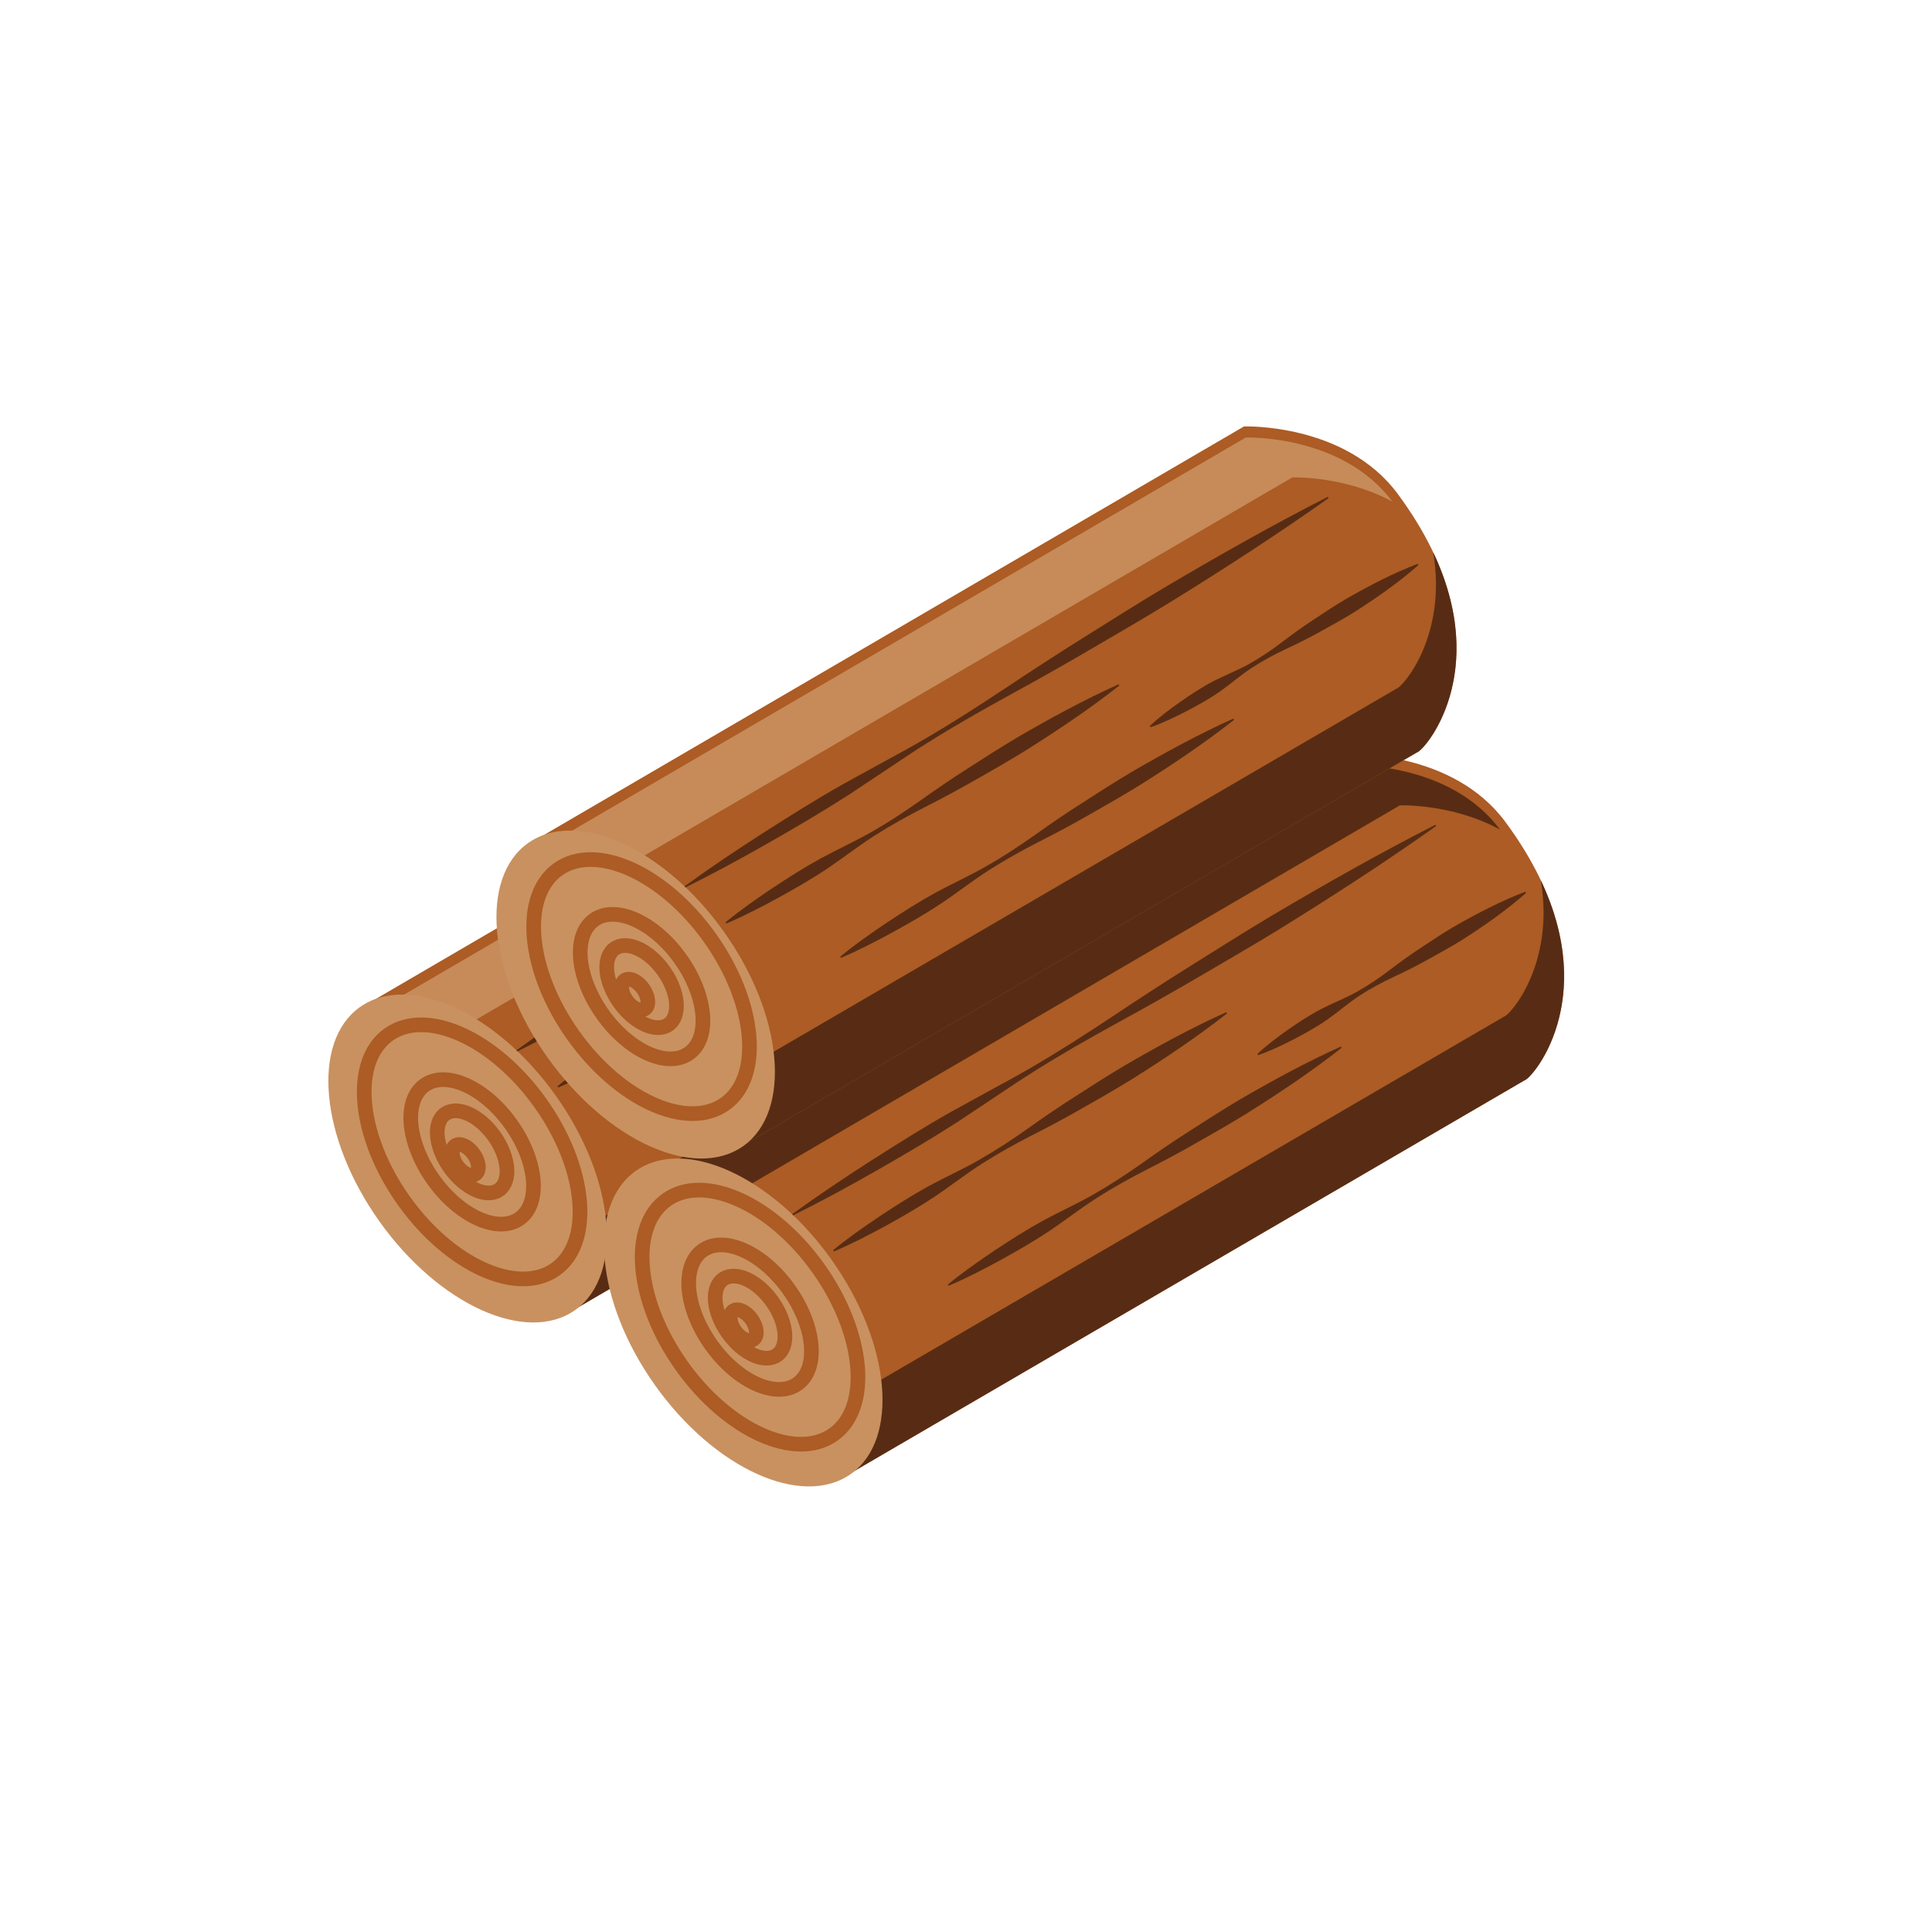 <svg version="1.0" preserveAspectRatio="xMidYMid meet" height="500" viewBox="0 0 375 375" zoomAndPan="magnify" width="500" xmlns:xlink="http://www.w3.org/1999/xlink" xmlns="http://www.w3.org/2000/svg"><defs><clipPath id="39da67fef2"><path clip-rule="nonzero" d="M 60.289 160 L 152 160 L 152 290 L 60.289 290 Z M 60.289 160"></path></clipPath><clipPath id="593235ea72"><path clip-rule="nonzero" d="M 60.289 171 L 143 171 L 143 279 L 60.289 279 Z M 60.289 171"></path></clipPath><clipPath id="816eeef368"><path clip-rule="nonzero" d="M 60.289 177 L 138 177 L 138 273 L 60.289 273 Z M 60.289 177"></path></clipPath><clipPath id="e2a12b037c"><path clip-rule="nonzero" d="M 60.289 183 L 132 183 L 132 270 L 60.289 270 Z M 60.289 183"></path></clipPath><clipPath id="70378c6093"><path clip-rule="nonzero" d="M 83 192 L 205 192 L 205 292.824 L 83 292.824 Z M 83 192"></path></clipPath><clipPath id="7aaef2f736"><path clip-rule="nonzero" d="M 92 202 L 196 202 L 196 292.824 L 92 292.824 Z M 92 202"></path></clipPath><clipPath id="933e12c773"><path clip-rule="nonzero" d="M 97 208 L 191 208 L 191 292.824 L 97 292.824 Z M 97 208"></path></clipPath><clipPath id="aec1d9c791"><path clip-rule="nonzero" d="M 100 215 L 186 215 L 186 292.824 L 100 292.824 Z M 100 215"></path></clipPath><clipPath id="a4fcf06877"><path clip-rule="nonzero" d="M 104 82.074 L 283 82.074 L 283 224 L 104 224 Z M 104 82.074"></path></clipPath></defs><path fill-rule="nonzero" fill-opacity="1" d="M 98.449 242.941 L 98.379 209.941 L 71.859 194.527 L 71.922 221.996 C 81.688 227.766 90.344 235.016 98.449 242.941" fill="#93afc9"></path><path fill-rule="nonzero" fill-opacity="1" d="M 238.672 127.688 C 228.461 113.895 208.832 114.594 208.832 114.594 L 71.859 194.527 L 98.379 209.941 L 98.449 242.941 C 99.109 243.586 99.762 244.23 100.414 244.883 C 103.688 248.16 106.723 251.652 109.555 255.305 L 242.391 177.871 C 244.098 177.492 260.91 157.734 238.672 127.688" fill="#ac5c24"></path><path fill-rule="nonzero" fill-opacity="1" d="M 218.211 124.488 C 218.211 124.488 228.387 124.133 237.648 129.207 C 227.875 116.082 209.168 116.75 209.168 116.75 L 78.23 193.164 L 89.406 199.66 L 218.211 124.488" fill="#c68b59"></path><path fill-rule="nonzero" fill-opacity="1" d="M 109.871 252.977 C 109.223 252.328 108.57 251.68 107.91 251.039 L 107.84 218.039 L 98.387 212.543 L 98.449 242.941 C 99.109 243.586 99.762 244.23 100.414 244.883 C 103.688 248.16 106.723 251.652 109.555 255.305 L 111.195 254.348 C 110.758 253.891 110.32 253.43 109.871 252.977" fill="#ba753e"></path><path fill-rule="nonzero" fill-opacity="1" d="M 245.57 139.055 C 248.297 155.363 239.609 165.242 238.406 165.508 L 105.574 242.941 C 103.328 240.047 100.949 237.262 98.434 234.594 L 98.449 242.941 C 99.109 243.586 99.762 244.23 100.414 244.883 C 103.688 248.16 106.723 251.652 109.555 255.305 L 242.391 177.871 C 243.871 177.543 256.723 162.621 245.57 139.055" fill="#582c14"></path><path fill-rule="nonzero" fill-opacity="1" d="M 107.887 212.68 C 96.344 196.449 79.316 188.75 69.855 195.48 C 60.398 202.207 62.09 220.824 73.633 237.055 C 85.176 253.285 102.203 260.988 111.664 254.258 C 121.121 247.527 119.434 228.91 107.887 212.68" fill="#c99160"></path><g clip-path="url(#39da67fef2)"><path stroke-miterlimit="10" stroke-opacity="1" stroke-width="149.67" stroke="#ac5c24" d="M 6375.351 9029.239 C 5904.408 9691.371 5210.016 10005.339 4824.058 9730.953 C 4438.1 9456.361 4507.125 8697.241 4978.068 8035.11 C 5449.011 7373.186 6143.611 7059.011 6529.361 7333.603 C 6915.319 7607.989 6846.294 8367.316 6375.351 9029.239 Z M 6375.351 9029.239" stroke-linejoin="miter" fill="none" transform="matrix(0.019, 0, 0, -0.019, -16.219, 385.692)" stroke-linecap="butt"></path></g><g clip-path="url(#593235ea72)"><path stroke-miterlimit="10" stroke-opacity="1" stroke-width="149.67" stroke="#ac5c24" d="M 6073.964 8814.746 C 5806.157 9191.301 5411.286 9369.942 5191.775 9213.89 C 4972.471 9057.631 5011.648 8625.951 5279.455 8249.603 C 5547.262 7873.256 5942.133 7694.615 6161.644 7850.667 C 6380.948 8006.718 6341.772 8438.399 6073.964 8814.746 Z M 6073.964 8814.746" stroke-linejoin="miter" fill="none" transform="matrix(0.019, 0, 0, -0.019, -16.219, 385.692)" stroke-linecap="butt"></path></g><g clip-path="url(#816eeef368)"><path stroke-miterlimit="10" stroke-opacity="1" stroke-width="149.67" stroke="#ac5c24" d="M 5902.543 8692.889 C 5750.398 8906.968 5525.912 9008.515 5401.129 8919.817 C 5276.346 8831.118 5298.525 8585.539 5450.877 8371.46 C 5603.021 8157.589 5827.714 8056.041 5952.29 8144.74 C 6077.073 8233.439 6054.894 8478.811 5902.543 8692.889 Z M 5902.543 8692.889" stroke-linejoin="miter" fill="none" transform="matrix(0.019, 0, 0, -0.019, -16.219, 385.692)" stroke-linecap="butt"></path></g><g clip-path="url(#e2a12b037c)"><path stroke-miterlimit="10" stroke-opacity="1" stroke-width="149.67" stroke="#ac5c24" d="M 5691.945 8510.725 C 5634.942 8590.72 5550.994 8628.852 5504.355 8595.487 C 5457.717 8562.328 5466.008 8470.521 5522.803 8390.526 C 5579.806 8310.325 5663.962 8272.4 5710.6 8305.765 C 5757.238 8338.716 5748.947 8430.731 5691.945 8510.725 Z M 5691.945 8510.725" stroke-linejoin="miter" fill="none" transform="matrix(0.019, 0, 0, -0.019, -16.219, 385.692)" stroke-linecap="butt"></path></g><path fill-rule="nonzero" fill-opacity="1" d="M 100.27 203.84 C 105.211 200.258 110.262 196.859 115.383 193.578 C 120.504 190.297 125.656 187.07 130.945 184.062 L 138.949 179.672 C 141.625 178.223 144.297 176.762 146.922 175.227 C 152.18 172.172 157.289 168.871 162.363 165.512 C 167.422 162.129 172.52 158.809 177.68 155.59 C 182.832 152.355 187.973 149.105 193.191 145.988 C 203.656 139.793 214.246 133.797 225.109 128.262 L 225.254 128.504 C 215.312 135.562 205.094 142.164 194.75 148.566 C 189.566 151.746 184.309 154.793 179.055 157.859 C 173.809 160.938 168.504 163.914 163.164 166.832 C 157.832 169.77 152.539 172.77 147.395 176.012 C 144.816 177.625 142.289 179.316 139.762 181.016 L 132.16 186.07 C 127.043 189.359 121.797 192.434 116.516 195.449 C 111.23 198.465 105.879 201.367 100.418 204.082 L 100.27 203.84" fill="#582c14"></path><path fill-rule="nonzero" fill-opacity="1" d="M 190.559 172.734 C 192.445 170.961 194.492 169.449 196.566 167.984 C 198.652 166.543 200.762 165.141 203.02 163.98 C 205.281 162.824 207.684 161.902 209.895 160.664 C 212.105 159.43 214.199 157.996 216.227 156.457 C 218.25 154.91 220.309 153.418 222.438 152.043 C 224.547 150.641 226.656 149.234 228.844 147.961 C 233.246 145.449 237.746 143.105 242.551 141.258 L 242.695 141.5 C 238.832 144.898 234.668 147.797 230.402 150.539 C 228.262 151.887 226.035 153.102 223.816 154.324 C 221.609 155.57 219.336 156.703 217.027 157.777 C 214.723 158.863 212.484 160.051 210.363 161.441 C 208.242 162.824 206.309 164.527 204.238 165.992 C 202.164 167.457 199.941 168.676 197.695 169.855 C 195.438 171.016 193.152 172.125 190.703 172.977 L 190.559 172.734" fill="#582c14"></path><path fill-rule="nonzero" fill-opacity="1" d="M 108.207 210.836 C 111.105 208.449 114.16 206.324 117.25 204.25 C 120.348 202.191 123.477 200.191 126.742 198.406 C 130.012 196.633 133.43 195.105 136.648 193.246 C 139.875 191.402 142.98 189.355 146.02 187.203 C 149.055 185.043 152.125 182.941 155.266 180.953 C 158.383 178.93 161.52 176.938 164.711 175.035 C 171.137 171.297 177.66 167.727 184.488 164.652 L 184.633 164.895 C 178.746 169.52 172.559 173.648 166.27 177.605 C 163.105 179.555 159.887 181.41 156.645 183.234 C 153.43 185.09 150.141 186.84 146.82 188.527 C 143.504 190.223 140.25 192.023 137.121 194.031 C 133.984 196.023 131.043 198.34 127.957 200.418 C 124.863 202.48 121.641 204.328 118.379 206.121 C 115.109 207.895 111.809 209.613 108.352 211.078 L 108.207 210.836" fill="#582c14"></path><path fill-rule="nonzero" fill-opacity="1" d="M 130.473 217.5 C 133.371 215.113 136.43 212.984 139.516 210.91 C 142.613 208.852 145.746 206.852 149.008 205.066 C 152.277 203.297 155.695 201.766 158.914 199.91 C 162.145 198.066 165.246 196.016 168.285 193.867 C 171.32 191.707 174.395 189.605 177.531 187.613 C 180.648 185.59 183.785 183.598 186.98 181.695 C 193.402 177.957 199.93 174.387 206.754 171.316 L 206.902 171.555 C 201.012 176.184 194.828 180.309 188.535 184.27 C 185.371 186.215 182.152 188.07 178.91 189.895 C 175.695 191.754 172.406 193.5 169.086 195.188 C 165.77 196.887 162.516 198.688 159.387 200.691 C 156.25 202.684 153.309 205 150.223 207.078 C 147.129 209.141 143.906 210.988 140.648 212.781 C 137.375 214.555 134.074 216.277 130.617 217.738 L 130.473 217.5" fill="#582c14"></path><path fill-rule="nonzero" fill-opacity="1" d="M 151.961 274.77 L 151.887 241.766 L 125.367 226.352 L 125.43 253.82 C 135.195 259.59 143.852 266.84 151.961 274.77" fill="#93afc9"></path><path fill-rule="nonzero" fill-opacity="1" d="M 292.176 159.512 C 281.973 145.719 262.34 146.418 262.34 146.418 L 125.367 226.352 L 151.887 241.766 L 151.961 274.766 C 152.617 275.41 153.27 276.055 153.922 276.703 C 157.195 279.984 160.23 283.473 163.066 287.129 L 295.898 209.695 C 297.605 209.316 314.418 189.559 292.176 159.512" fill="#ac5c24"></path><path fill-rule="nonzero" fill-opacity="1" d="M 271.723 156.316 C 271.723 156.316 281.895 155.957 291.156 161.031 C 281.387 147.91 262.68 148.578 262.68 148.578 L 131.738 224.988 L 142.914 231.484 L 271.723 156.316" fill="#582c14"></path><path fill-rule="nonzero" fill-opacity="1" d="M 163.379 284.801 C 162.73 284.152 162.078 283.508 161.418 282.863 L 161.348 249.863 L 151.895 244.367 L 151.961 274.77 C 152.617 275.41 153.27 276.055 153.922 276.703 C 157.195 279.984 160.23 283.473 163.066 287.129 L 164.707 286.172 C 164.266 285.715 163.828 285.25 163.379 284.801" fill="#ba753e"></path><path fill-rule="nonzero" fill-opacity="1" d="M 299.078 170.879 C 301.809 187.188 293.121 197.066 291.918 197.332 L 159.082 274.766 C 156.84 271.871 154.457 269.086 151.941 266.418 L 151.961 274.766 C 152.617 275.41 153.27 276.055 153.922 276.703 C 157.195 279.984 160.234 283.473 163.066 287.129 L 295.898 209.695 C 297.379 209.367 310.23 194.445 299.078 170.879" fill="#582c14"></path><path fill-rule="nonzero" fill-opacity="1" d="M 161.395 244.504 C 149.852 228.273 132.824 220.574 123.367 227.301 C 113.906 234.031 115.598 252.648 127.141 268.879 C 138.684 285.109 155.711 292.812 165.172 286.082 C 174.629 279.352 172.941 260.738 161.395 244.504" fill="#c99160"></path><g clip-path="url(#70378c6093)"><path stroke-miterlimit="10" stroke-opacity="1" stroke-width="149.67" stroke="#ac5c24" d="M 9214.898 7340.857 C 8743.955 8002.988 8049.355 8316.956 7663.397 8042.571 C 7277.439 7767.978 7346.464 7008.859 7817.407 6346.728 C 8288.35 5684.804 8982.95 5370.628 9368.7 5645.221 C 9754.658 5919.606 9685.634 6678.933 9214.898 7340.857 Z M 9214.898 7340.857" stroke-linejoin="miter" fill="none" transform="matrix(0.019, 0, 0, -0.019, -16.219, 385.692)" stroke-linecap="butt"></path></g><g clip-path="url(#7aaef2f736)"><path stroke-miterlimit="10" stroke-opacity="1" stroke-width="149.67" stroke="#ac5c24" d="M 8913.303 7126.571 C 8645.703 7502.918 8250.625 7681.559 8031.322 7525.3 C 7811.811 7369.249 7850.987 6937.568 8118.794 6561.221 C 8386.602 6184.873 8781.473 6006.233 9000.983 6162.284 C 9220.287 6318.336 9181.111 6750.016 8913.303 7126.571 Z M 8913.303 7126.571" stroke-linejoin="miter" fill="none" transform="matrix(0.019, 0, 0, -0.019, -16.219, 385.692)" stroke-linecap="butt"></path></g><g clip-path="url(#933e12c773)"><path stroke-miterlimit="10" stroke-opacity="1" stroke-width="149.67" stroke="#ac5c24" d="M 8742.089 7004.507 C 8589.737 7218.585 8365.252 7320.133 8240.468 7231.434 C 8115.685 7142.528 8138.071 6897.156 8290.216 6683.285 C 8442.36 6468.999 8667.053 6367.659 8791.837 6456.357 C 8916.62 6545.056 8894.234 6790.428 8742.089 7004.507 Z M 8742.089 7004.507" stroke-linejoin="miter" fill="none" transform="matrix(0.019, 0, 0, -0.019, -16.219, 385.692)" stroke-linecap="butt"></path></g><g clip-path="url(#aec1d9c791)"><path stroke-miterlimit="10" stroke-opacity="1" stroke-width="149.67" stroke="#ac5c24" d="M 8531.284 6822.343 C 8474.282 6902.337 8390.333 6940.47 8343.694 6907.104 C 8297.056 6873.946 8305.347 6782.138 8362.35 6702.144 C 8419.145 6622.149 8503.301 6584.017 8549.939 6617.383 C 8596.578 6650.334 8588.286 6742.348 8531.284 6822.343 Z M 8531.284 6822.343" stroke-linejoin="miter" fill="none" transform="matrix(0.019, 0, 0, -0.019, -16.219, 385.692)" stroke-linecap="butt"></path></g><path fill-rule="nonzero" fill-opacity="1" d="M 153.777 235.664 C 158.719 232.082 163.77 228.688 168.891 225.402 C 174.012 222.121 179.164 218.895 184.453 215.887 L 192.457 211.496 C 195.133 210.043 197.805 208.586 200.43 207.055 C 205.688 203.996 210.797 200.695 215.871 197.336 C 220.934 193.953 226.031 190.633 231.188 187.414 C 236.34 184.184 241.48 180.93 246.703 177.812 C 257.168 171.617 267.754 165.621 278.617 160.086 L 278.762 160.324 C 268.82 167.387 258.602 173.988 248.262 180.391 C 243.078 183.57 237.812 186.617 232.562 189.684 C 227.316 192.762 222.012 195.738 216.672 198.656 C 211.344 201.594 206.051 204.594 200.902 207.836 C 198.324 209.449 195.797 211.141 193.27 212.84 L 185.668 217.895 C 180.551 221.184 175.305 224.258 170.023 227.273 C 164.738 230.289 159.391 233.191 153.926 235.906 L 153.777 235.664" fill="#582c14"></path><path fill-rule="nonzero" fill-opacity="1" d="M 244.07 204.559 C 245.957 202.785 248 201.273 250.074 199.809 C 252.16 198.367 254.273 196.965 256.531 195.805 C 258.789 194.648 261.191 193.727 263.402 192.488 C 265.613 191.254 267.707 189.82 269.734 188.281 C 271.762 186.734 273.816 185.246 275.945 183.867 C 278.059 182.469 280.164 181.059 282.352 179.781 C 286.754 177.273 291.254 174.93 296.059 173.082 L 296.203 173.324 C 292.344 176.727 288.176 179.625 283.91 182.363 C 281.77 183.711 279.543 184.926 277.324 186.148 C 275.117 187.395 272.844 188.527 270.539 189.602 C 268.23 190.684 265.992 191.875 263.875 193.266 C 261.75 194.648 259.82 196.348 257.746 197.816 C 255.672 199.281 253.453 200.5 251.207 201.68 C 248.949 202.844 246.66 203.949 244.215 204.801 L 244.07 204.559" fill="#582c14"></path><path fill-rule="nonzero" fill-opacity="1" d="M 161.715 242.66 C 164.613 240.277 167.668 238.148 170.758 236.074 C 173.855 234.016 176.988 232.016 180.25 230.23 C 183.52 228.461 186.938 226.93 190.156 225.07 C 193.383 223.227 196.488 221.18 199.527 219.031 C 202.562 216.867 205.633 214.77 208.773 212.777 C 211.891 210.754 215.027 208.762 218.223 206.859 C 224.645 203.121 231.168 199.551 237.996 196.477 L 238.145 196.719 C 232.258 201.344 226.066 205.473 219.777 209.43 C 216.613 211.379 213.395 213.234 210.156 215.059 C 206.938 216.918 203.648 218.664 200.328 220.352 C 197.012 222.051 193.762 223.848 190.629 225.855 C 187.492 227.848 184.551 230.164 181.465 232.242 C 178.371 234.305 175.148 236.152 171.891 237.945 C 168.621 239.719 165.316 241.438 161.859 242.902 L 161.715 242.66" fill="#582c14"></path><path fill-rule="nonzero" fill-opacity="1" d="M 183.98 249.32 C 186.879 246.938 189.938 244.809 193.023 242.734 C 196.121 240.676 199.254 238.676 202.516 236.891 C 205.785 235.121 209.203 233.59 212.422 231.734 C 215.648 229.891 218.754 227.84 221.797 225.691 C 224.828 223.531 227.902 221.43 231.039 219.438 C 234.16 217.414 237.293 215.422 240.484 213.52 C 246.91 209.781 253.438 206.211 260.262 203.141 L 260.41 203.383 C 254.523 208.008 248.336 212.133 242.043 216.094 C 238.879 218.039 235.66 219.895 232.422 221.719 C 229.203 223.578 225.918 225.324 222.594 227.012 C 219.281 228.711 216.023 230.512 212.898 232.516 C 209.758 234.508 206.82 236.824 203.73 238.902 C 200.637 240.965 197.414 242.812 194.156 244.605 C 190.887 246.379 187.586 248.102 184.125 249.566 L 183.98 249.32" fill="#582c14"></path><path fill-rule="nonzero" fill-opacity="1" d="M 131.074 211.117 L 131.004 178.117 L 104.484 162.703 L 104.543 190.172 C 114.309 195.938 122.965 203.191 131.074 211.117" fill="#93afc9"></path><g clip-path="url(#a4fcf06877)"><path fill-rule="nonzero" fill-opacity="1" d="M 271.293 95.859 C 261.086 82.066 241.457 82.77 241.457 82.77 L 104.484 162.703 L 131.004 178.117 L 131.074 211.117 C 131.73 211.758 132.387 212.406 133.035 213.055 C 136.309 216.332 139.348 219.824 142.18 223.48 L 275.016 146.047 C 276.719 145.668 293.535 125.91 271.293 95.859" fill="#ac5c24"></path></g><path fill-rule="nonzero" fill-opacity="1" d="M 250.836 92.664 C 250.836 92.664 261.012 92.309 270.273 97.379 C 260.5 84.258 241.793 84.926 241.793 84.926 L 110.855 161.336 L 122.031 167.832 L 250.836 92.664" fill="#c68b59"></path><path fill-rule="nonzero" fill-opacity="1" d="M 142.496 221.152 C 141.848 220.5 141.191 219.855 140.535 219.215 L 140.465 186.211 L 131.012 180.715 L 131.074 211.117 C 131.73 211.758 132.387 212.406 133.035 213.055 C 136.309 216.332 139.348 219.824 142.18 223.48 L 143.82 222.523 C 143.379 222.066 142.945 221.602 142.496 221.152" fill="#ba753e"></path><path fill-rule="nonzero" fill-opacity="1" d="M 278.195 107.227 C 280.922 123.539 272.234 133.414 271.031 133.684 L 138.199 211.117 C 135.953 208.223 133.574 205.434 131.059 202.77 L 131.074 211.117 C 131.73 211.758 132.387 212.406 133.035 213.055 C 136.309 216.332 139.348 219.824 142.18 223.48 L 275.016 146.047 C 276.496 145.715 289.344 130.797 278.195 107.227" fill="#582c14"></path><path fill-rule="nonzero" fill-opacity="1" d="M 140.512 180.855 C 128.969 164.625 111.941 156.922 102.48 163.652 C 93.023 170.383 94.711 188.996 106.254 205.227 C 117.801 221.461 134.828 229.164 144.285 222.434 C 153.746 215.699 152.055 197.086 140.512 180.855" fill="#c99160"></path><path stroke-miterlimit="10" stroke-opacity="1" stroke-width="149.67" stroke="#ac5c24" d="M 8106.565 10717.622 C 7635.622 11379.753 6941.022 11693.929 6555.271 11419.336 C 6169.314 11144.743 6238.338 10385.624 6709.281 9723.7 C 7180.017 9061.776 7874.617 8747.601 8260.575 9022.193 C 8646.532 9296.579 8577.508 10055.698 8106.565 10717.622 Z M 8106.565 10717.622" stroke-linejoin="miter" fill="none" transform="matrix(0.019, 0, 0, -0.019, -16.219, 385.692)" stroke-linecap="butt"></path><path stroke-miterlimit="10" stroke-opacity="1" stroke-width="149.67" stroke="#ac5c24" d="M 7805.178 10503.336 C 7537.37 10879.683 7142.499 11058.324 6922.988 10902.273 C 6703.685 10746.221 6742.861 10314.541 7010.668 9937.986 C 7278.269 9561.638 7673.347 9382.998 7892.65 9539.257 C 8112.161 9695.101 8072.985 10126.989 7805.178 10503.336 Z M 7805.178 10503.336" stroke-linejoin="miter" fill="none" transform="matrix(0.019, 0, 0, -0.019, -16.219, 385.692)" stroke-linecap="butt"></path><path stroke-miterlimit="10" stroke-opacity="1" stroke-width="149.67" stroke="#ac5c24" d="M 7633.756 10381.479 C 7481.612 10595.35 7256.919 10696.898 7132.135 10608.199 C 7007.559 10519.501 7029.738 10273.922 7182.09 10060.05 C 7334.235 9845.971 7558.72 9744.424 7683.504 9833.123 C 7808.287 9921.821 7786.108 10167.4 7633.756 10381.479 Z M 7633.756 10381.479" stroke-linejoin="miter" fill="none" transform="matrix(0.019, 0, 0, -0.019, -16.219, 385.692)" stroke-linecap="butt"></path><path stroke-miterlimit="10" stroke-opacity="1" stroke-width="149.67" stroke="#ac5c24" d="M 7422.951 10199.315 C 7366.156 10279.31 7282.207 10317.235 7235.361 10284.076 C 7188.723 10250.711 7197.014 10158.903 7254.017 10078.909 C 7311.019 9998.914 7394.968 9960.989 7441.606 9994.148 C 7488.452 10027.306 7479.953 10119.113 7422.951 10199.315 Z M 7422.951 10199.315" stroke-linejoin="miter" fill="none" transform="matrix(0.019, 0, 0, -0.019, -16.219, 385.692)" stroke-linecap="butt"></path><path fill-rule="nonzero" fill-opacity="1" d="M 132.895 172.016 C 137.832 168.43 142.887 165.035 148.004 161.754 C 153.129 158.469 158.281 155.242 163.57 152.238 L 171.574 147.844 C 174.25 146.395 176.918 144.938 179.547 143.402 C 184.801 140.344 189.91 137.043 194.984 133.684 C 200.047 130.305 205.145 126.984 210.305 123.762 C 215.457 120.531 220.594 117.281 225.816 114.164 C 236.281 107.969 246.871 101.973 257.73 96.434 L 257.879 96.676 C 247.938 103.734 237.715 110.34 227.375 116.738 C 222.191 119.918 216.93 122.969 211.676 126.035 C 206.434 129.113 201.129 132.09 195.785 135.008 C 190.457 137.945 185.164 140.945 180.016 144.184 C 177.441 145.797 174.91 147.492 172.387 149.188 L 164.785 154.246 C 159.668 157.535 154.422 160.605 149.137 163.625 C 143.855 166.637 138.504 169.539 133.039 172.254 L 132.895 172.016" fill="#582c14"></path><path fill-rule="nonzero" fill-opacity="1" d="M 223.184 140.906 C 225.07 139.137 227.113 137.621 229.188 136.16 C 231.277 134.715 233.387 133.312 235.645 132.152 C 237.906 131 240.309 130.074 242.52 128.836 C 244.73 127.602 246.82 126.168 248.852 124.633 C 250.875 123.082 252.934 121.594 255.059 120.215 C 257.172 118.816 259.281 117.406 261.469 116.137 C 265.871 113.625 270.371 111.277 275.172 109.434 L 275.32 109.676 C 271.457 113.074 267.293 115.973 263.027 118.711 C 260.887 120.062 258.66 121.273 256.441 122.5 C 254.234 123.746 251.961 124.875 249.652 125.949 C 247.348 127.035 245.105 128.227 242.988 129.617 C 240.867 131 238.934 132.699 236.863 134.168 C 234.789 135.629 232.566 136.848 230.32 138.031 C 228.062 139.191 225.773 140.301 223.328 141.152 L 223.184 140.906" fill="#582c14"></path><path fill-rule="nonzero" fill-opacity="1" d="M 140.828 179.012 C 143.73 176.625 146.785 174.5 149.871 172.422 C 152.969 170.367 156.102 168.367 159.367 166.582 C 162.637 164.809 166.051 163.277 169.273 161.422 C 172.5 159.578 175.602 157.531 178.645 155.379 C 181.68 153.219 184.75 151.117 187.891 149.125 C 191.008 147.105 194.145 145.109 197.336 143.207 C 203.758 139.469 210.285 135.898 217.113 132.828 L 217.258 133.07 C 211.371 137.695 205.184 141.824 198.895 145.781 C 195.73 147.727 192.508 149.586 189.27 151.41 C 186.051 153.266 182.766 155.012 179.445 156.703 C 176.129 158.398 172.875 160.199 169.746 162.203 C 166.609 164.195 163.668 166.516 160.582 168.59 C 157.488 170.656 154.262 172.504 151.004 174.293 C 147.734 176.066 144.434 177.789 140.977 179.254 L 140.828 179.012" fill="#582c14"></path><path fill-rule="nonzero" fill-opacity="1" d="M 163.098 185.672 C 165.996 183.289 169.051 181.16 172.137 179.086 C 175.238 177.027 178.367 175.027 181.633 173.242 C 184.902 171.469 188.32 169.938 191.539 168.082 C 194.766 166.242 197.871 164.191 200.91 162.043 C 203.945 159.879 207.016 157.777 210.156 155.789 C 213.273 153.766 216.41 151.77 219.602 149.867 C 226.027 146.133 232.551 142.562 239.379 139.488 L 239.523 139.73 C 233.637 144.355 227.449 148.484 221.16 152.441 C 217.996 154.387 214.773 156.246 211.535 158.07 C 208.316 159.93 205.031 161.676 201.711 163.363 C 198.395 165.059 195.141 166.859 192.012 168.863 C 188.875 170.855 185.934 173.176 182.848 175.25 C 179.754 177.316 176.531 179.164 173.27 180.953 C 170 182.727 166.699 184.449 163.242 185.914 L 163.098 185.672" fill="#582c14"></path></svg>